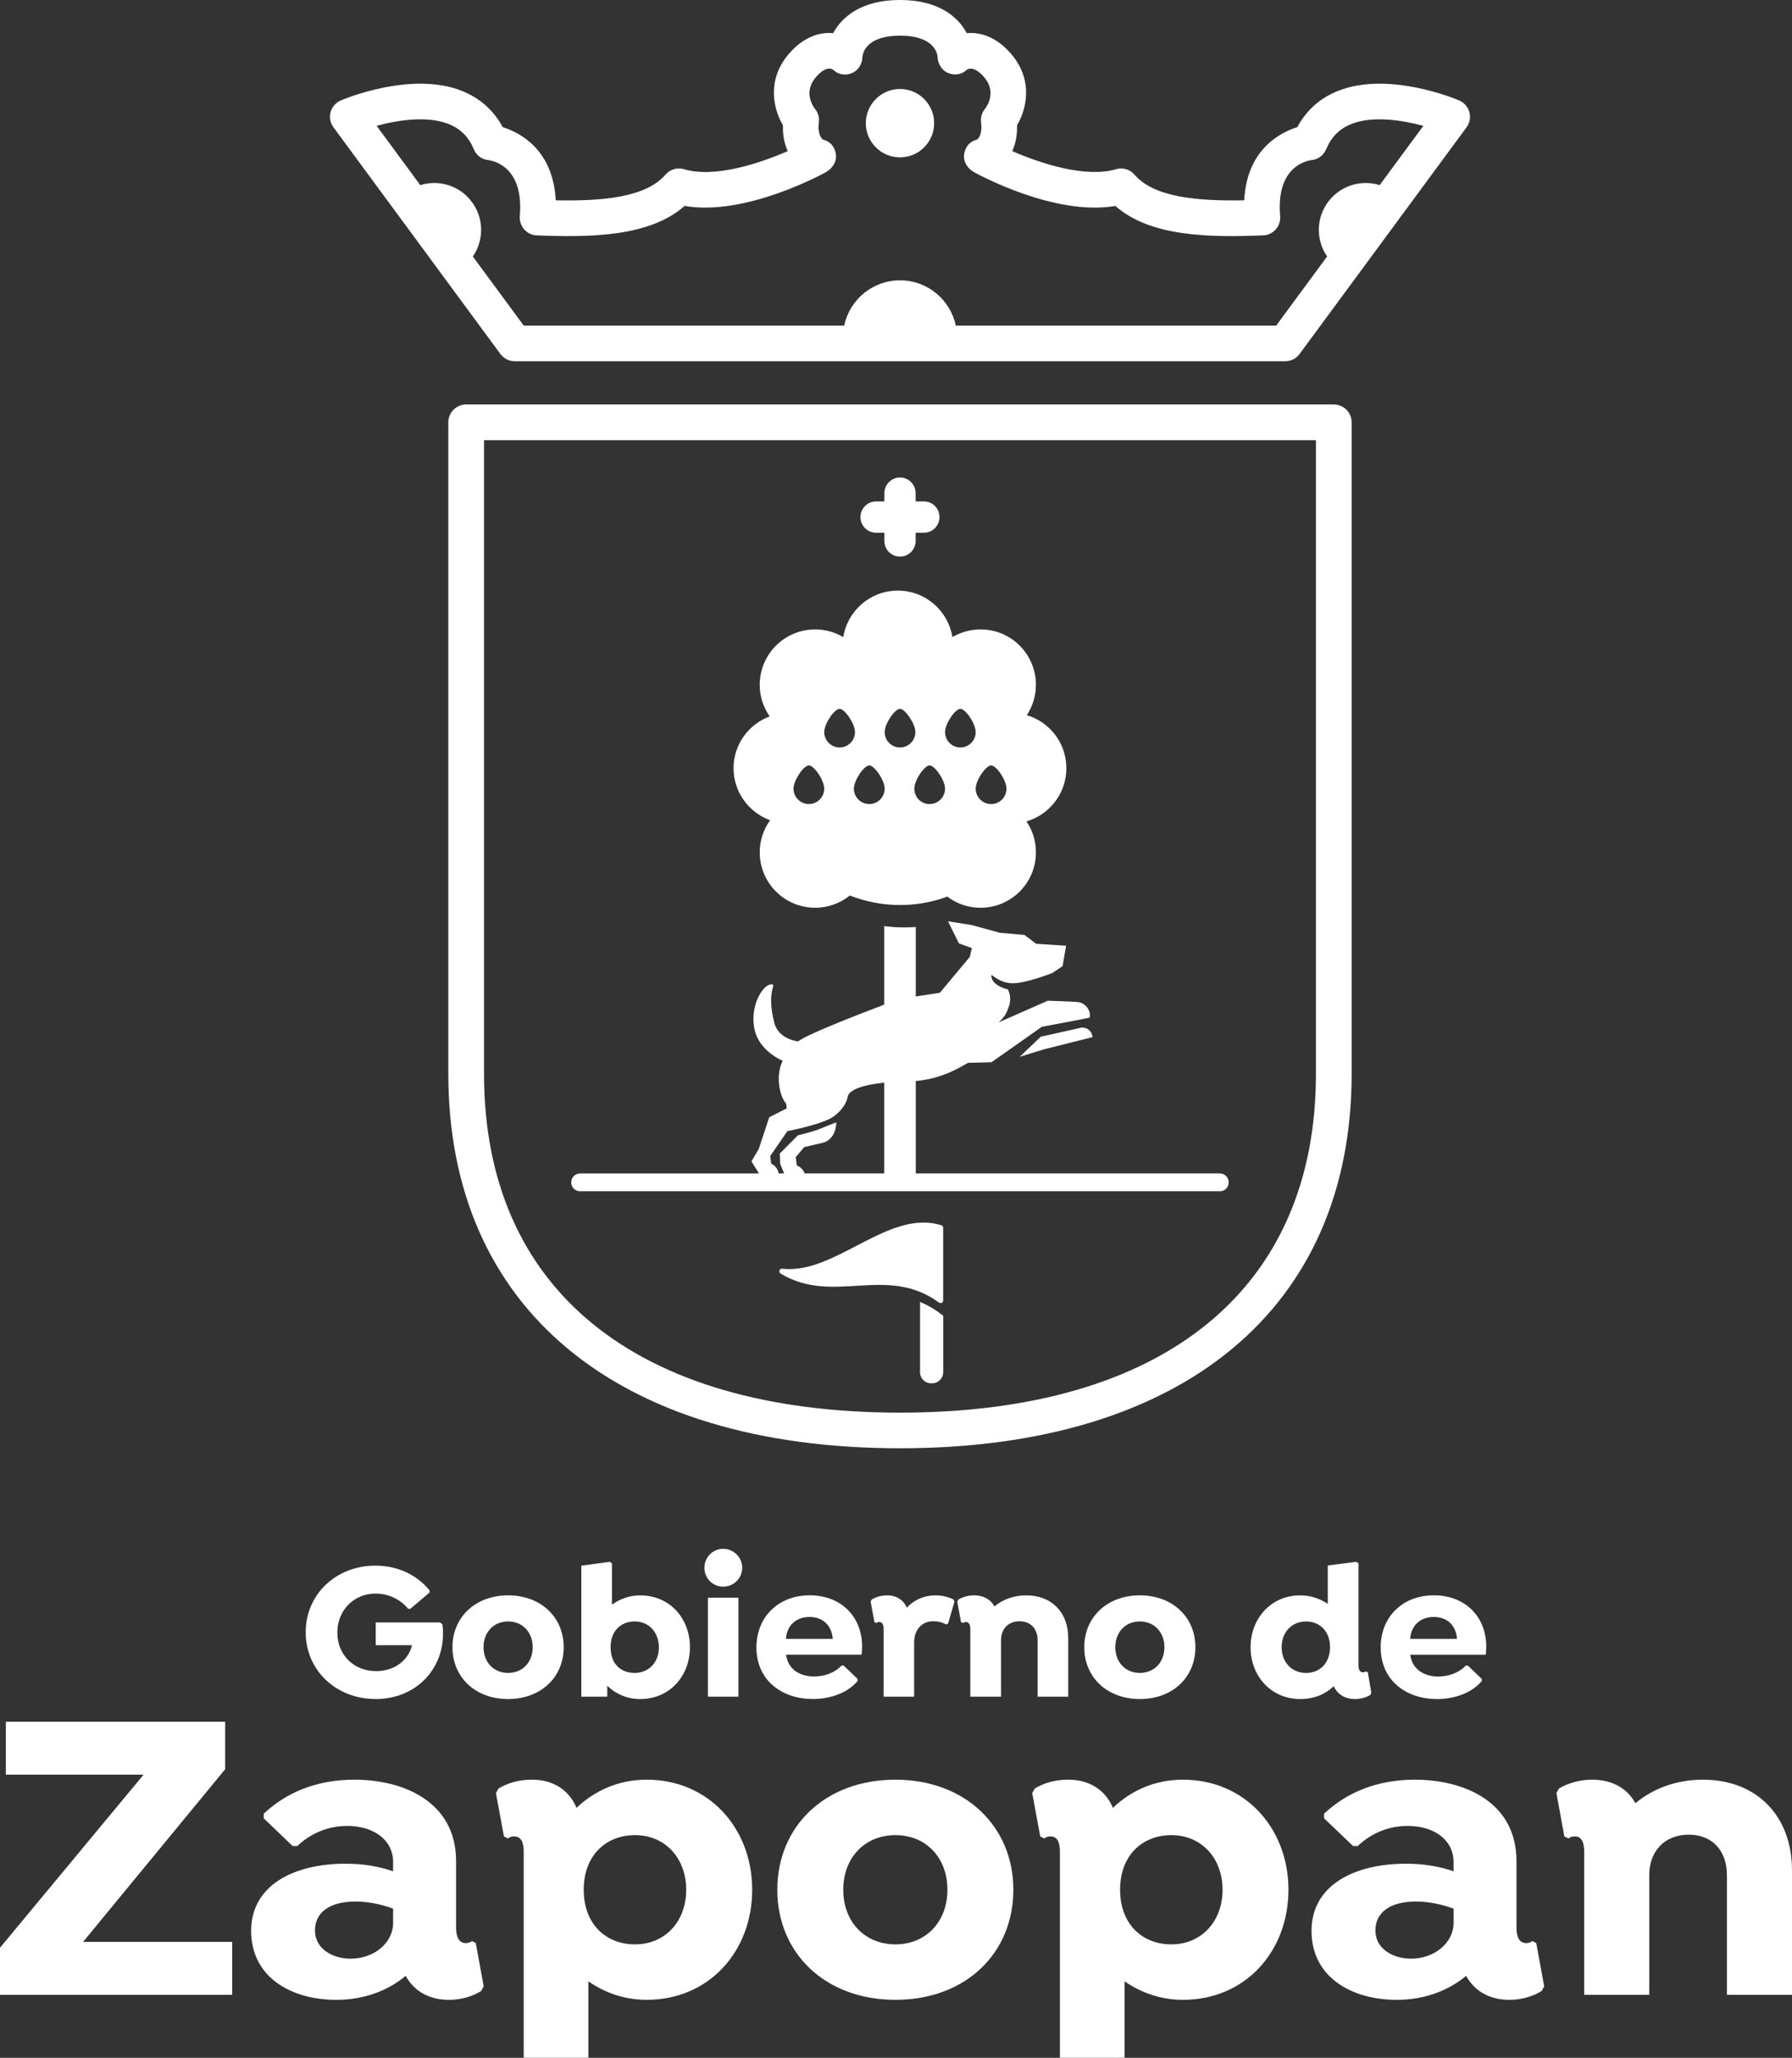 <svg xmlns="http://www.w3.org/2000/svg" id="Layer_2" viewBox="0 0 818.78 939.87"><rect x="0" y="0" width="818.78" height="939.87" fill="#333333" stroke="none"/><defs><style>.cls-1{fill:#fff;stroke-width:0px;}</style></defs><g id="Capa_1"><polygon class="cls-1" points="102.89 808.05 102.89 786.37 2.67 786.37 2.67 810.55 65.6 810.55 0 889.6 0 911.1 106.09 911.1 106.09 886.92 37.96 886.92 102.89 808.05"></polygon><path class="cls-1" d="M215.67,886.53c-.75.57-1.76.95-2.87.95-3.04,0-4.41-2.69-4.41-7.1v-30.32c0-27.23-24.2-37.22-46.45-37.22-17.47,0-31.27,5.96-41.44,15.54v2.11l13.23,12.68h2.1c5.2-5.02,13.08-9.21,22.87-9.21,11.67,0,20.91,6.13,20.91,16.49v4.23c-6.15-2.1-13.03-3.46-21.7-3.46-23.58,0-43.16,9.77-43.16,30.7s18,31.48,38.95,31.48c12.68,0,23.6-4.22,31.65-10.95,4.02,7.28,11.1,10.95,19.77,10.95,5.6,0,10.76-1.55,14.74-4.04l1.15-2.11-3.62-19.77-1.74-.95ZM179.61,878.28c0,9.02-8.6,16.32-19.39,16.32-8.45,0-16.3-4.62-16.3-12.88s6.71-13.24,18.57-13.24c7.15,0,13.48,1.94,17.12,3.27v6.54Z"></path><path class="cls-1" d="M295.49,812.84c-12.84,0-23.75,4.98-32.07,12.86-3.62-8.64-11.25-12.86-20.29-12.86-6.33,0-11.12,1.55-15.35,4.02l-1.17,2.12,3.64,19.77,1.92.96c.57-.6,1.52-.96,2.69-.96,3.29,0,4.43,2.66,4.43,7.1v94.01h29.54v-34.92c7.47,5.19,16.48,8.45,26.66,8.45,28.41,0,48.19-22.07,48.19-50.28s-19.96-50.27-48.19-50.27ZM290.11,888.06c-13.21,0-23.4-9.2-23.4-24.94s10.19-24.95,23.4-24.95c14.03,0,23.42,10.73,23.42,24.95s-9.39,24.94-23.42,24.94Z"></path><path class="cls-1" d="M409.13,812.84c-32.09,0-53.97,21.29-53.97,50.27s21.88,50.28,53.97,50.28,53.88-21.3,53.88-50.28-22.06-50.27-53.88-50.27ZM409.13,888.06c-14.05,0-23.84-10.36-23.84-24.94s9.79-24.95,23.84-24.95,23.76,10.37,23.76,24.95-9.81,24.94-23.76,24.94Z"></path><path class="cls-1" d="M540.52,812.84c-12.86,0-23.78,4.98-32.02,12.86-3.64-8.64-11.34-12.86-20.33-12.86-6.35,0-11.16,1.55-15.37,4.02l-1.17,2.12,3.66,19.77,1.9.96c.6-.6,1.55-.96,2.73-.96,3.22,0,4.37,2.66,4.37,7.1v94.01h29.53v-34.92c7.52,5.19,16.56,8.45,26.69,8.45,28.45,0,48.19-22.07,48.19-50.28s-19.98-50.27-48.19-50.27ZM535.2,888.06c-13.23,0-23.42-9.2-23.42-24.94s10.19-24.95,23.42-24.95c13.96,0,23.4,10.73,23.4,24.95s-9.44,24.94-23.4,24.94Z"></path><path class="cls-1" d="M700.18,886.53c-.73.57-1.68.95-2.84.95-3.11,0-4.45-2.69-4.45-7.1v-30.32c0-27.23-24.13-37.22-46.45-37.22-17.42,0-31.27,5.96-41.46,15.54v2.11l13.28,12.68h2.09c5.16-5.02,13.08-9.21,22.83-9.21,11.76,0,20.95,6.13,20.95,16.49v4.23c-6.15-2.1-13.1-3.46-21.68-3.46-23.62,0-43.21,9.77-43.21,30.7s18.06,31.48,38.97,31.48c12.7,0,23.58-4.22,31.65-10.95,4.06,7.28,11.14,10.95,19.77,10.95,5.58,0,10.76-1.55,14.76-4.04l1.17-2.11-3.64-19.77-1.76-.95ZM664.14,878.28c0,9.02-8.65,16.32-19.41,16.32-8.42,0-16.3-4.62-16.3-12.88s6.75-13.24,18.61-13.24c7.12,0,13.43,1.94,17.11,3.27v6.54Z"></path><path class="cls-1" d="M778.11,812.84c-12.48,0-23.03,4.22-30.9,10.75-3.84-7.11-10.96-10.75-19.78-10.75-5.52,0-10.96,1.53-15.11,4.02l-1.17,2.12,3.6,19.77,1.92.96c.6-.6,1.57-.96,2.91-.96,3.07,0,4.25,2.66,4.25,7.1v65.25h29.73v-54.7c0-10.74,6.9-18.44,18.02-18.44s17.47,7.7,17.47,18.44v54.7h29.73v-56.82c0-25.11-16.32-41.44-40.67-41.44Z"></path><path class="cls-1" d="M171.58,776.02c18.18,0,30.83-13.29,30.83-29.74,0-1.24-.04-2.98-.27-4.34l-1.02-.91h-29.44v10.38h16.58c-1.78,7.35-8.53,11.86-16.37,11.86-10.21,0-17.76-7.39-17.76-17.63s7.65-17.8,17.47-17.8c6.13,0,11.49,2.8,14.89,6.95h1.01l8.76-7.43v-.98c-5.51-6.8-14.2-11.3-24.73-11.3-17.91,0-31.85,13.01-31.85,30.45s13.94,30.47,31.92,30.47Z"></path><path class="cls-1" d="M206.74,752.32c0,13.67,10.34,23.69,25.41,23.69s25.41-10.03,25.41-23.69-10.41-23.67-25.41-23.67-25.41,10.04-25.41,23.67ZM243.39,752.32c0,6.88-4.61,11.76-11.23,11.76s-11.23-4.88-11.23-11.76,4.66-11.75,11.23-11.75,11.23,4.89,11.23,11.75Z"></path><path class="cls-1" d="M278.53,713.35l-12.92,1.75v59.84h11.86v-4.98c3.86,3.71,9.02,6.06,15.07,6.06,13.32,0,22.7-10.41,22.7-23.69s-9.33-23.67-22.7-23.67c-4.98,0-9.27,1.62-12.93,4.25v-18.92l-1.08-.64ZM290,740.57c6.64,0,10.96,5.08,11.07,11.75,0,6.71-4.43,11.76-11.07,11.76s-11.01-4.33-11.01-11.76,4.7-11.75,11.01-11.75Z"></path><path class="cls-1" d="M330.41,707.4c-4.79,0-8.56,3.9-8.56,8.67s3.77,8.61,8.56,8.61,8.71-3.79,8.71-8.61-3.93-8.67-8.71-8.67Z"></path><rect class="cls-1" x="323.46" y="729.73" width="13.94" height="45.2"></rect><path class="cls-1" d="M391.83,767.79v-.98l-6.33-6.08h-1.02c-2.95,3.26-7.76,4.98-12.53,4.98-6.35,0-11.95-3.17-12.77-9.96h34.45c.2-1.17.27-2.34.27-3.7,0-13.67-9.59-23.42-23.95-23.42s-24.33,9.95-24.33,23.77c0,15.47,12.13,23.6,25.69,23.6,7.13,0,15.48-2.24,20.53-8.22ZM369.84,738.52c5.87,0,10.12,3.58,10.67,10.01h-21.42c.42-6.24,4.79-10.01,10.76-10.01Z"></path><path class="cls-1" d="M417.68,774.94v-24.69c0-6.31,3.88-9.76,8.56-9.76,2.3,0,3.9.35,6.13,1.45l.84-.47,2.89-9.94-.44-.99c-2.63-1.28-5.29-1.88-8.34-1.88-5.05,0-9.64,2.07-12.99,5.59-1.65-3.71-4.98-5.59-8.78-5.59-2.95,0-5.27.71-7.24,1.88l-.51.99,1.72,9.3.88.48c.24-.28.71-.48,1.26-.48,1.54,0,2.08,1.29,2.08,3.38v30.72h13.94Z"></path><path class="cls-1" d="M474.1,749.14v25.79h13.99v-26.76c0-11.84-7.67-19.52-19.15-19.52-5.87,0-10.87,1.97-14.58,5.06-1.79-3.34-5.14-5.06-9.29-5.06-2.64,0-5.16.72-7.14,1.89l-.55.99,1.72,9.3.91.48c.26-.28.71-.48,1.34-.48,1.43,0,2,1.29,2,3.38v30.72h14.03v-25.79c0-5.04,3.2-8.65,8.45-8.65s8.27,3.61,8.27,8.65Z"></path><path class="cls-1" d="M495.41,752.32c0,13.67,10.32,23.69,25.39,23.69s25.39-10.03,25.39-23.69-10.39-23.67-25.39-23.67-25.39,10.04-25.39,23.67ZM532.03,752.32c0,6.88-4.61,11.76-11.23,11.76s-11.2-4.88-11.2-11.76,4.63-11.75,11.2-11.75,11.23,4.89,11.23,11.75Z"></path><path class="cls-1" d="M619.17,776.02c2.54,0,5.01-.71,6.95-1.89l.44-1-1.59-9.32-.93-.44c-.24.26-.7.44-1.34.44-1.43,0-1.98-1.28-1.98-3.34v-46.48l-1.12-.64-12.93,1.65v17.55c-3.53-2.42-7.87-3.89-12.71-3.89-13.03,0-22.56,10.39-22.56,23.67s9.4,23.69,22.79,23.69c6.24,0,11.4-2.24,15.2-5.87,1.81,3.89,5.34,5.87,9.77,5.87ZM596.78,764.09c-6.71,0-11.18-5.05-11.18-11.76s4.46-11.75,11.18-11.75c6.11,0,10.92,4.36,10.92,11.75s-4.81,11.76-10.92,11.76Z"></path><path class="cls-1" d="M630.86,752.42c0,15.47,12.09,23.6,25.63,23.6,7.15,0,15.49-2.24,20.54-8.22v-.98l-6.35-6.08h-.97c-3.02,3.26-7.81,4.98-12.57,4.98-6.35,0-11.91-3.17-12.79-9.96h34.5c.13-1.17.22-2.34.22-3.7,0-13.67-9.57-23.42-23.95-23.42s-24.28,9.95-24.28,23.77ZM665.73,748.53h-21.42c.42-6.24,4.79-10.01,10.76-10.01s10.12,3.58,10.66,10.01Z"></path><path class="cls-1" d="M351.87,374.62c-3,4.15-4.74,9.2-4.74,14.69,0,13.97,11.34,25.29,25.34,25.29,5.96,0,11.49-2.09,15.84-5.59,7.11,2.78,14.83,4.35,22.9,4.35,7.63,0,14.89-1.35,21.62-3.85,4.23,3.2,9.48,5.1,15.19,5.1,13.97,0,25.3-11.32,25.3-25.29,0-5.25-1.57-10.13-4.33-14.16,10.52-3.06,18.24-12.76,18.24-24.27s-7.59-21.12-18.06-24.23c2.6-4.01,4.15-8.76,4.15-13.87,0-13.99-11.32-25.32-25.3-25.32-4.68,0-9.04,1.29-12.86,3.53-1.92-12.04-12.31-21.25-24.92-21.25s-23.02,9.21-24.95,21.25c-3.77-2.24-8.1-3.53-12.82-3.53-14,0-25.34,11.33-25.34,25.32,0,5.34,1.68,10.3,4.56,14.42-9.64,3.56-16.52,12.8-16.52,23.68s6.99,20.22,16.7,23.74ZM452.86,349.59c2.38,0,7.01,6.75,7.01,10.62s-3.11,7.03-7.01,7.03-7.06-3.15-7.06-7.03,4.7-10.62,7.06-10.62ZM438.81,323.75c2.36,0,6.99,6.76,6.99,10.62s-3.11,7.03-6.99,7.03-7.01-3.16-7.01-7.03,4.63-10.62,7.01-10.62ZM424.72,349.59c2.41,0,7.08,6.75,7.08,10.62s-3.15,7.03-7.08,7.03-6.95-3.15-6.95-7.03,4.61-10.62,6.95-10.62ZM411.22,323.75c2.32,0,7.02,6.76,7.02,10.62s-3.13,7.03-7.02,7.03-7.01-3.16-7.01-7.03,4.66-10.62,7.01-10.62ZM397.17,349.59c2.36,0,7.04,6.75,7.04,10.62s-3.13,7.03-7.04,7.03-7.02-3.15-7.02-7.03,4.68-10.62,7.02-10.62ZM383.63,323.75c2.34,0,7.02,6.76,7.02,10.62s-3.17,7.03-7.02,7.03-7.03-3.16-7.03-7.03,4.65-10.62,7.03-10.62ZM369.58,349.59c2.36,0,7.02,6.75,7.02,10.62s-3.15,7.03-7.02,7.03-7.01-3.15-7.01-7.03,4.65-10.62,7.01-10.62Z"></path><path class="cls-1" d="M617.58,490.48V192.89c0-4.51-3.66-8.15-8.18-8.15H212.98c-4.5,0-8.14,3.64-8.14,8.15v297.59c0,107.08,77.16,171,206.38,171s206.36-63.92,206.36-171ZM411.22,645.2c-120.8,0-190.06-56.42-190.06-154.72V201.04h380.1v289.44c0,98.3-69.28,154.72-190.04,154.72Z"></path><path class="cls-1" d="M557.37,535.94h-138.94v-42.2c12.03-1.1,19.49-5.88,23.89-8.31l10.7-.27,23.01-16.19s21.48-3.97,21.9-4.22c.55-3.99-2.71-6.88-5.52-7.09-2.8-.26-13.7-.59-13.7-.59l-22.41,9.88c2.62-2.43,3.57-3.91,4.81-7.69,1.3-4.09-.59-7.36-.59-7.36,0,0-7.77-1.62-7.56-6.53.44-.22,4.1,3.94,10.32,3.71,6.26-.23,17.56-4.68,17.56-4.68l4.65-3.13,1.15-6.62.48-2.71-13.7-.88-5.31-4.02-11.23-1-12.9-3.54-10.81-1.7,4.98,10.1,5.91,2.11-.97,4.07-13.67,16.36-10.99,1.68v-31.74c-1.7.13-3.42.2-5.2.2-3.15,0-6.27-.2-9.22-.6v35.88c-11.87,4.5-35.29,13.59-39.37,16.78,0,0-8.91-.85-10.85-8.48-3.42-13.44.42-16.99-.68-17.44-3.51-1.42-10.85,8.76-8.36,20.43,2.1,10.01,12.88,14.35,12.88,14.35,0,0-2.36,4.09-1.7,10.51.64,6.47,3.26,9.01,3.26,9.01l.07.47.13,1.11.09.62-8,4.06-4.83,14.58-3.31,5.58,3.45,5.52h-81.77c-2.21,0-4.04,1.82-4.04,4.08s1.83,4.05,4.04,4.05h292.34c2.27,0,4.04-1.82,4.04-4.05s-1.77-4.08-4.04-4.08ZM352.38,531.53l-.48-3.5,7.87-11.42s16.21-3.06,21.19-6.72c4.54-3.37,5.95-6.88,6.33-8.8.39-3.37,7.24-5.65,16.72-6.61v41.46h-36.35c-1.04-2.82-3.57-3.62-3.57-3.62l-.51-3.82,3.86-4.57s3.9-.91,8.18-1.92c0,0,6.11-.7,6.51-9.36,0-.14-9.02,3.54-9.02,3.54-4.59,1.41-8.58,2.37-8.58,2.37l-8.27,8.35.24,4.71,1.77,4.33h-2.5c-.75-3.63-3.39-4.41-3.39-4.41Z"></path><path class="cls-1" d="M430.94,594v-33.21c0-.54-.33-1.02-.8-1.17-20.27-6.35-40.49,13.68-60.68,18.84-4.04,1.02-8.05,1.44-12.02,1.01-1.3-.16-1.87,1.55-.77,2.21,24.15,14.6,48.26-4.33,72.37,13.25.81.6,1.9.04,1.9-.92Z"></path><path class="cls-1" d="M420.37,626.73c0,2.78,2.25,5.07,5.07,5.07h.46c2.78,0,5.07-2.29,5.07-5.07v-25.76c-3.55-2.85-7.08-4.88-10.59-6.31v32.07Z"></path><path class="cls-1" d="M400.28,243.32h3.79v3.75c0,3.94,3.2,7.15,7.15,7.15s7.15-3.21,7.15-7.15v-3.75h3.77c3.95,0,7.12-3.22,7.12-7.16s-3.16-7.14-7.12-7.14h-3.77v-3.79c0-3.93-3.24-7.15-7.15-7.15s-7.15,3.21-7.15,7.15v3.79h-3.79c-3.92,0-7.13,3.18-7.13,7.14s3.22,7.16,7.13,7.16Z"></path><path class="cls-1" d="M450.25,49.45s0,0,.01-.01c-.04.05-.08.07-.13.13.04-.04.08-.08.12-.12Z"></path><path class="cls-1" d="M228.66,161.71c1.57,2.08,3.97,3.29,6.53,3.29h352.02c2.6,0,5.03-1.22,6.55-3.29l76.3-103.53c1.46-1.99,1.96-4.57,1.32-6.96-.68-2.41-2.4-4.39-4.68-5.35-1.3-.56-32.43-13.68-55.6-4.25-8.09,3.28-14.27,8.83-18.35,16.45-7.99,2.52-23.07,10.29-24.26,33.42-21.33.39-41.18-1.31-50.11-11.7-2.08-2.45-5.43-3.43-8.49-2.51-13.78,4.09-34.27-2.53-47.4-8.27,1.45-3.13,2.34-7.02,2.2-11.81,4.08-6.83,7.77-20.22-2.53-32.38-6.73-7.97-14.18-10.24-20.43-9.67-4.04-7.6-13.08-15.16-30.51-15.16s-26.43,7.56-30.55,15.16c-6.2-.58-13.67,1.69-20.42,9.67-10.28,12.17-6.6,25.55-2.51,32.38-.18,4.78.75,8.7,2.2,11.81-13.15,5.75-33.62,12.4-47.38,8.27-3.11-.92-6.44.06-8.53,2.51-8.91,10.39-28.78,12.12-50.11,11.7-1.19-23.13-16.26-30.9-24.22-33.42-4.12-7.62-10.3-13.16-18.37-16.45-23.18-9.43-54.33,3.7-55.62,4.25-2.25.96-4.02,2.94-4.66,5.35-.66,2.39-.16,4.97,1.34,6.96l76.27,103.53ZM205.19,56.72c5.27,2.15,8.98,5.86,11.29,11.42,1.13,2.77,3.6,4.67,6.57,4.97,2.76.36,16.35,3.27,14.45,25.58-.18,2.21.58,4.4,2.01,6.07,1.5,1.68,3.55,2.69,5.78,2.75,24.46.95,51.48.7,67.51-13.46,27.62,4.82,62.97-14.53,64.52-15.39,3.02-1.66,5.12-4.89,4.59-8.27-.49-3.31-2.56-5.84-5.78-6.58-.66-.42-2.67-2.2-1.98-7.99.26-2.28-.38-4.52-1.88-6.23-.04-.05-.08-.11-.12-.17-.11-.12-.23-.23-.33-.33.05.04.17.15.3.29-1.23-1.72-4.75-7.75.59-14.04,3.06-3.62,5.91-4.84,8.03-3.43,2.32,2.2,5.45,2.73,8.43,1.52,3-1.19,4.76-4.16,4.87-7.38.13-1.63,1.61-9.77,17.18-9.77s17.03,8.14,17.14,9.59c.13,3.23,1.88,6.28,4.89,7.5,2.96,1.17,6.15.75,8.43-1.46,2.16-1.38,4.98-.17,8.07,3.43,5.33,6.34,1.73,12.42.51,14.08.17-.17.29-.28.34-.33-.12.1-.23.22-.35.34-.04.05-.09.12-.12.16-1.43,1.71-2.14,3.95-1.87,6.23.71,5.79-1.3,7.56-1.97,7.99-3.22.74-5.23,3.27-5.76,6.58-.51,3.39,1.54,6.61,4.57,8.27,1.55.87,36.88,20.22,64.51,15.39,16.02,14.16,43.06,14.41,67.51,13.46,2.23-.06,4.3-1.07,5.78-2.75,1.5-1.67,2.2-3.86,2.01-6.07-1.9-22.32,11.69-25.23,14.34-25.57,3.02-.28,5.52-2.2,6.7-4.98,2.32-5.53,6-9.27,11.31-11.42,9.73-3.98,23.31-1.88,33.08.76l-19.95,27.07c-2.01-.62-4.14-.96-6.34-.96-11.86,0-21.46,9.6-21.46,21.41,0,4.5,1.42,8.68,3.79,12.13l-23.28,31.59h-146.39c-2.47-11.81-12.94-20.69-25.49-20.69s-22.98,8.88-25.51,20.69h-146.4l-23.26-31.57c2.38-3.45,3.78-7.64,3.78-12.15,0-11.82-9.59-21.41-21.4-21.41-2.23,0-4.37.34-6.39.97l-19.95-27.08c9.75-2.67,23.29-4.74,33.11-.75Z"></path><path class="cls-1" d="M372.11,49.4s.02.03.03.05c.04.04.08.08.12.12-.06-.07-.1-.11-.16-.17Z"></path><path class="cls-1" d="M411.22,71.87c8.62,0,15.6-7.02,15.6-15.62s-6.99-15.61-15.6-15.61-15.62,6.99-15.62,15.61,7.01,15.62,15.62,15.62Z"></path><path class="cls-1" d="M494.29,469.31l-18.77,4.21-9.64,9.17,10.94-3.38,22.37-5.63s-.27-4.3-4.9-4.36Z"></path></g></svg>